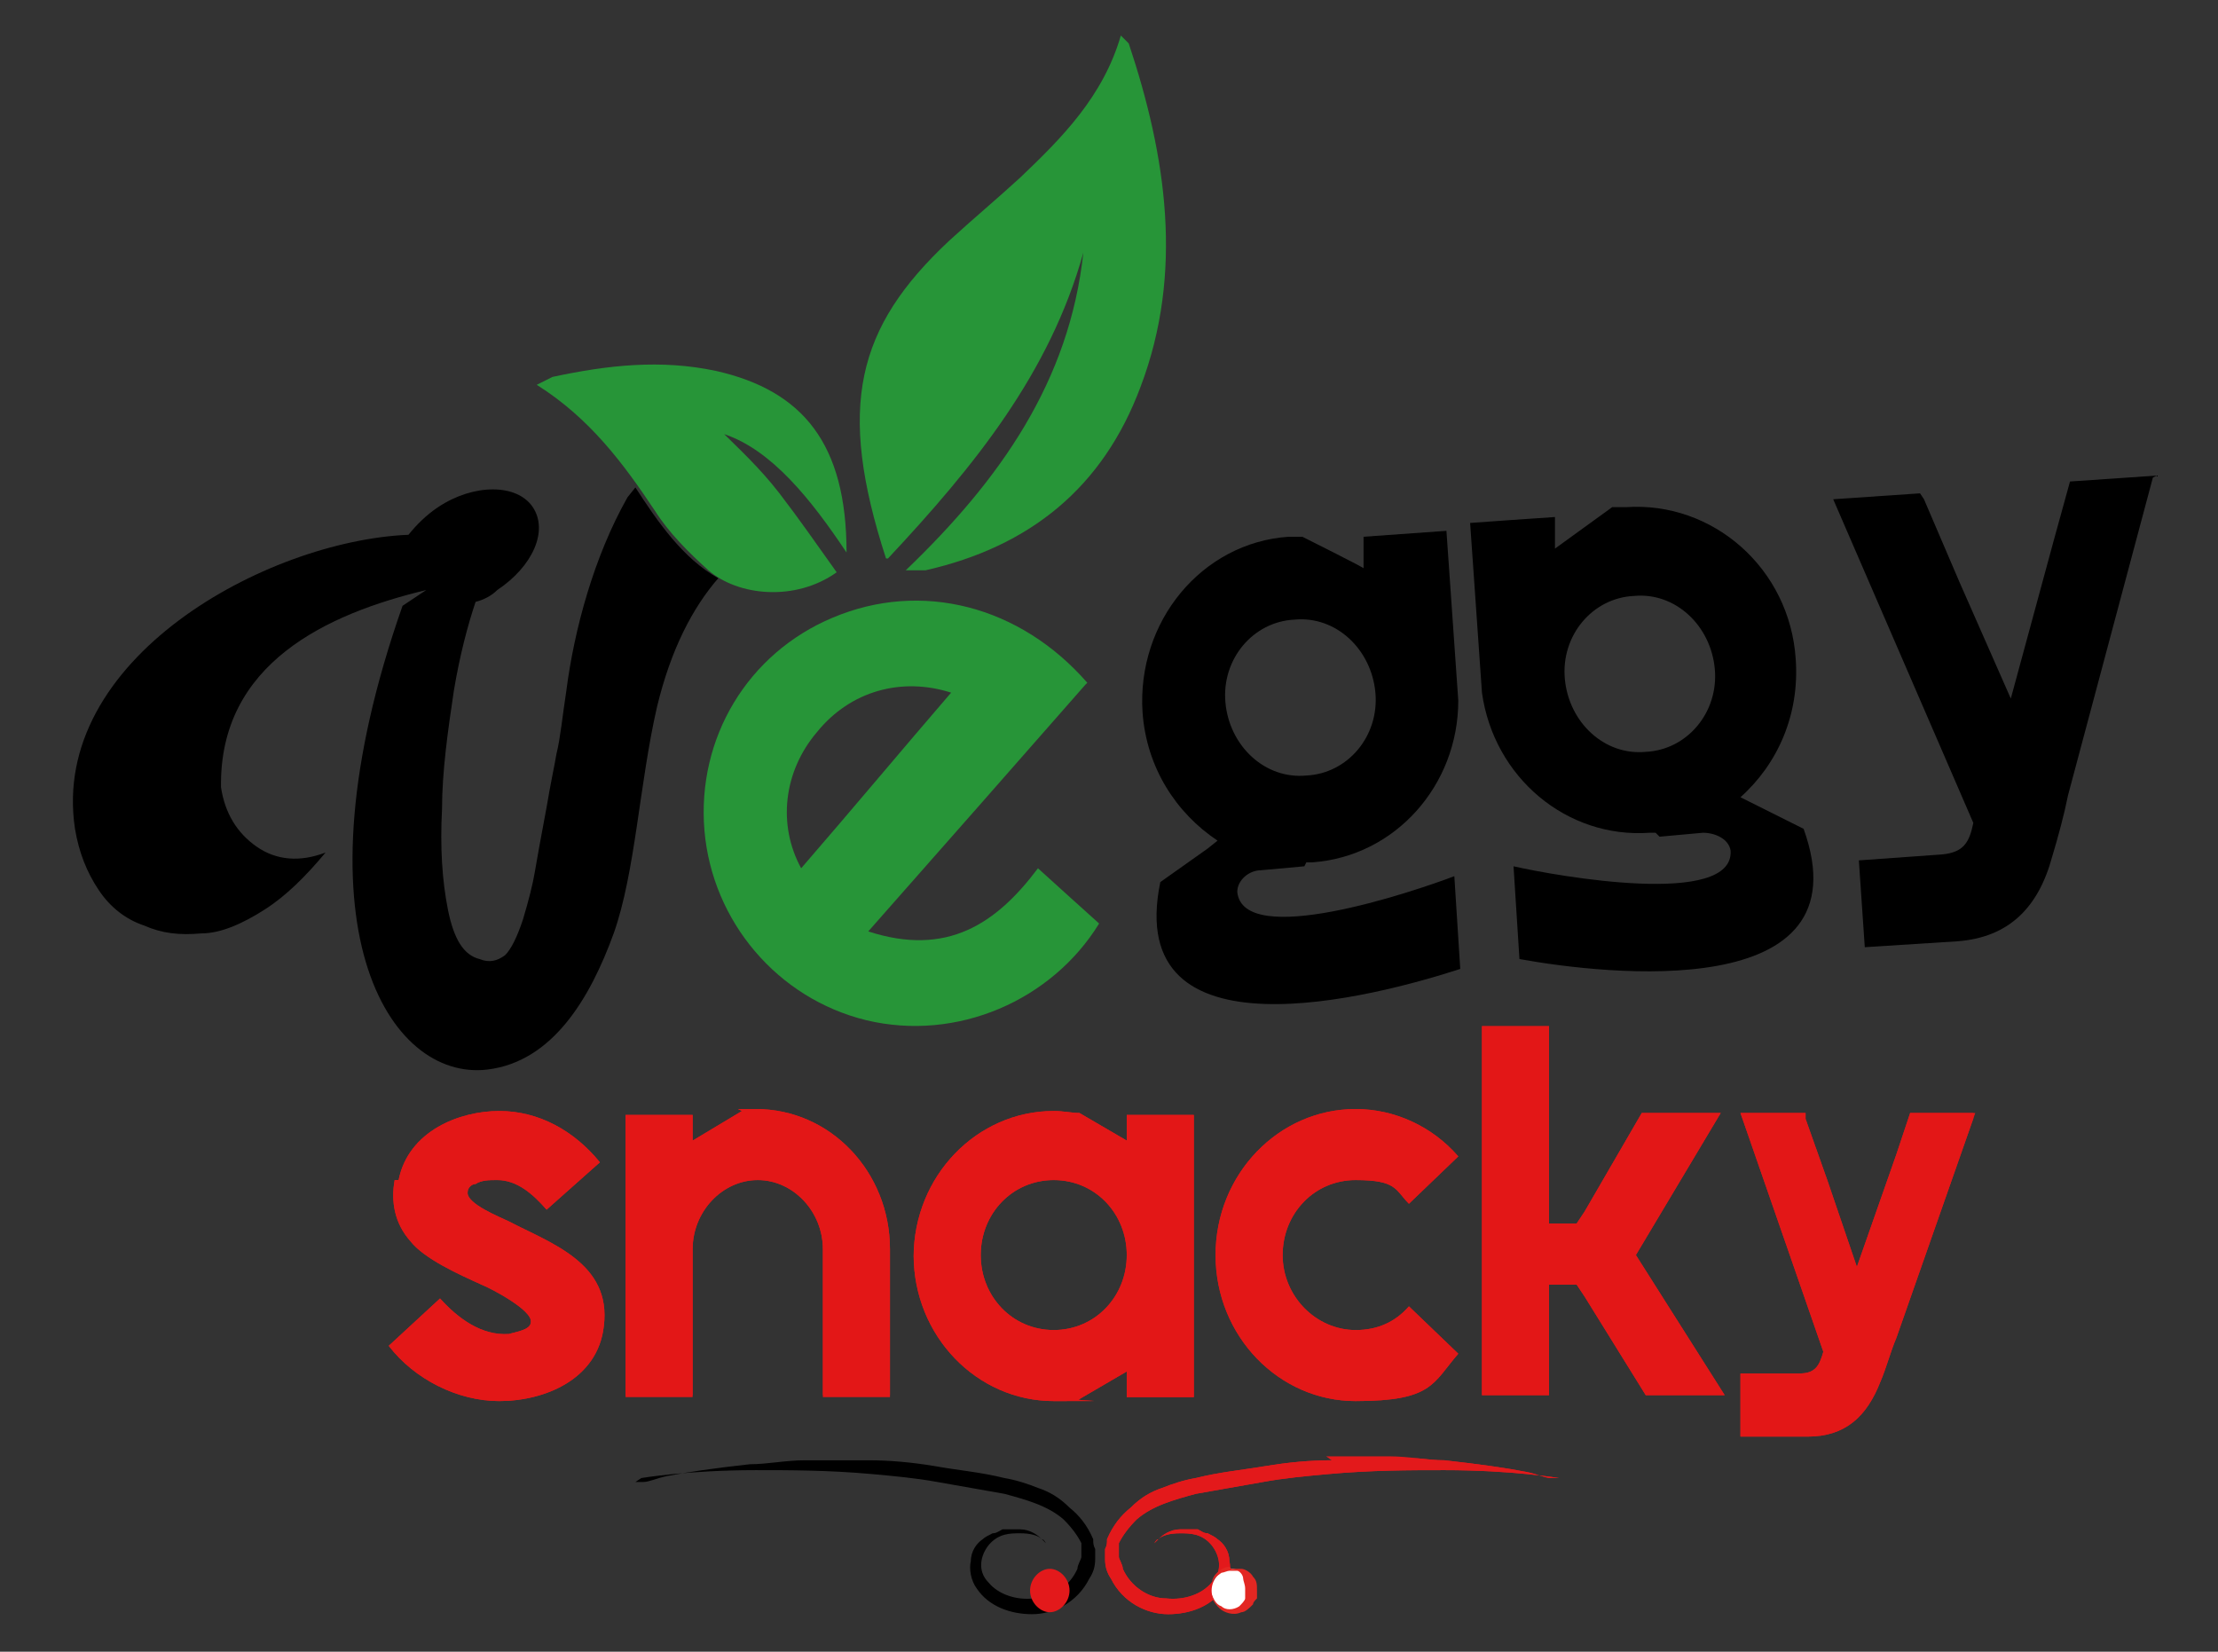 <?xml version="1.0" encoding="UTF-8"?> <svg xmlns="http://www.w3.org/2000/svg" xmlns:xlink="http://www.w3.org/1999/xlink" xmlns:i="http://ns.adobe.com/AdobeIllustrator/10.0/" id="katman_1" version="1.1" viewBox="0 0 112.4 83.7"><rect x="0" y="0" width="112.4" height="83.7" fill="#333333" stroke="none"/><defs><style> .st0 { fill: none; } .st1 { fill: #279538; } .st2 { fill: url(#linear-gradient); } .st3 { fill: #e3191b; } .st4 { fill: #e31717; } .st5 { clip-path: url(#clippath-1); } .st6 { clip-path: url(#clippath-3); } .st7 { clip-path: url(#clippath-4); } .st8 { clip-path: url(#clippath-2); } .st9 { clip-path: url(#clippath-7); } .st10 { clip-path: url(#clippath-6); } .st11 { clip-path: url(#clippath-8); } .st12 { clip-path: url(#clippath-5); } .st13 { fill-rule: evenodd; } .st14 { fill: #fff; } .st15 { clip-path: url(#clippath); } </style><clipPath id="clippath"><path class="st3" d="M67.5,74c-1.1,0-2.2.1-3.4.3-1.2.2-2.3.3-3.5.6-.6.1-1.2.3-1.7.5-.6.2-1.1.5-1.6,1-.5.4-.9.9-1.2,1.6,0,.2,0,.3-.1.5,0,0,0,.2,0,.3,0,0,0,.1,0,.2,0,.4.1.7.3,1,.6,1.2,1.8,1.8,2.9,1.8,1.1,0,2.2-.4,2.8-1.3.3-.4.4-1,.3-1.4,0-.5-.3-.9-.6-1.1-.1-.1-.3-.2-.5-.3-.2,0-.3-.1-.5-.2-.3,0-.6,0-.9,0-.5,0-.9.3-1.1.5-.1,0-.2.2-.2.2,0,0,0,0,0,0,0,0,0,0,0,0,0,0,.1-.1.2-.2.2-.2.6-.3,1.1-.3.5,0,1.1,0,1.6.6.4.5.6,1.3,0,1.9-.5.6-1.4.9-2.3.8-.9,0-1.8-.6-2.2-1.5,0-.2-.2-.5-.2-.6,0,0,0-.1,0-.2h0c0-.3,0-.4,0-.5.2-.4.5-.8.9-1.2.8-.7,1.9-1,3-1.3,1.1-.2,2.3-.4,3.4-.6,1.1-.2,2.2-.3,3.3-.4,2.2-.2,4.2-.2,5.9-.2,1.7,0,3.2.1,4.2.2,1,.1,1.6.2,1.6.2,0,0-.1,0-.4,0-.3,0-.7-.2-1.2-.3-.5-.1-1.1-.2-1.8-.3-.7-.1-1.5-.2-2.4-.3-.9,0-1.8-.2-2.8-.2-.5,0-1,0-1.5,0s-1.1,0-1.7,0"></path></clipPath><clipPath id="clippath-1"><path class="st0" d="M62.3,79.4c-.2,0-.4.1-.5.2-.3.2-.4.5-.4.7,0,.2,0,.3,0,.3,0,0,0-.1,0-.3,0-.2.2-.4.5-.6.1,0,.3-.1.4-.1,0,0,0,0,.1,0,0,0,0,0,.1,0,0,0,.2,0,.2,0,.1,0,.3.2.3.4,0,.1.1.3.1.5,0,.1,0,.2,0,.3,0,0,0,.2,0,.2,0,.1-.2.3-.3.4-.3.2-.7.2-.9,0-.3-.1-.4-.4-.5-.6,0-.2,0-.3,0-.3,0,0,0,.1,0,.3,0,.2.1.4.4.7.2.2.7.4,1.1.2.2,0,.4-.2.6-.4,0-.1.1-.2.2-.3,0-.1,0-.3,0-.4,0-.3,0-.5-.2-.7-.1-.2-.4-.4-.6-.4-.1,0-.2,0-.3,0,0,0,0,0,0,0,0,0-.2,0-.2,0"></path></clipPath><linearGradient id="linear-gradient" x1="-116.2" y1="327.8" x2="-116.1" y2="327.8" gradientTransform="translate(1733.8 4798.5) scale(14.4 -14.4)" gradientUnits="userSpaceOnUse"><stop offset="0" stop-color="#bf2a2e"></stop><stop offset="1" stop-color="#e32722"></stop></linearGradient><clipPath id="clippath-2"><path class="st0" d="M52.2,80.6c0,.6.5,1.1,1,1.1s1-.5,1-1.1-.5-1.1-1-1.1-1,.5-1,1.1"></path></clipPath><clipPath id="clippath-3"><path class="st4" d="M96.8,56.4l-.7,2.1-2,5.7-1.5-4.4-1.1-3.1v-.3h-3.3l4.2,12.1c-.2.7-.4,1.1-1.2,1.1h-3v3.2h3.4c1.9,0,3-1,3.7-2.8.3-.7.5-1.5.8-2.2l4-11.4h-3.2Z"></path></clipPath><clipPath id="clippath-4"><path class="st4" d="M49.7,63.6c0-2.1,1.6-3.8,3.7-3.8s3.7,1.7,3.7,3.8-1.6,3.8-3.7,3.8-3.7-1.7-3.7-3.8M46.3,63.6c0,4.1,3.2,7.4,7.1,7.4s.9,0,1.3-.1l2.4-1.4v1.3h3.4v-14.3h-3.4v1.3l-2.4-1.4c-.4,0-.8-.1-1.3-.1-3.9,0-7.1,3.3-7.1,7.4"></path></clipPath><clipPath id="clippath-5"><path class="st4" d="M61.6,63.6c0,4.1,3.2,7.4,7.1,7.4s3.9-.9,5.2-2.4l-2.5-2.4c-.7.8-1.6,1.2-2.7,1.2-2,0-3.7-1.7-3.7-3.8s1.6-3.8,3.7-3.8,2,.5,2.7,1.2l2.5-2.4c-1.3-1.5-3.2-2.4-5.2-2.4-3.9,0-7.1,3.3-7.1,7.4"></path></clipPath><clipPath id="clippath-6"><polygon class="st4" points="75.1 52 75.1 70.7 78.5 70.7 78.5 65.1 79.9 65.1 80.3 65.7 83.4 70.7 87.4 70.7 82.9 63.6 87.2 56.4 83.2 56.4 80.3 61.4 79.9 62 78.5 62 78.5 52 75.1 52"></polygon></clipPath><clipPath id="clippath-7"><path class="st4" d="M37.6,56.3l-2.5,1.5v-1.3h-3.4v14.3h3.4v-7.5c0-1.9,1.5-3.5,3.3-3.5s3.3,1.6,3.3,3.5v7.5h3.4v-7.5c0-3.9-3-7.1-6.8-7.1s-.6,0-.9,0"></path></clipPath><clipPath id="clippath-8"><path class="st4" d="M20,59.8c-.2,1.1,0,2.2.8,3.1.7.9,2.5,1.7,3.6,2.2.5.2,2.6,1.3,2.5,1.9,0,.4-.8.5-1.1.6-1.4.1-2.6-.8-3.5-1.8l-2.6,2.4c1.3,1.7,3.5,2.8,5.6,2.8,2.3,0,5-1.1,5.3-3.8.4-3.2-2.7-4.2-4.8-5.3-.4-.2-2.2-.9-2.1-1.5,0-.2.2-.4.4-.4.3-.2.7-.2,1.1-.2,1,0,1.8.7,2.5,1.5l2.7-2.4c-1.3-1.6-3.1-2.6-5.1-2.6s-4.6,1-5.1,3.5"></path></clipPath></defs><g><path class="st3" d="M67.5,74c-1.1,0-2.2.1-3.4.3-1.2.2-2.3.3-3.5.6-.6.1-1.2.3-1.7.5-.6.2-1.1.5-1.6,1-.5.4-.9.9-1.2,1.6,0,.2,0,.3-.1.5,0,0,0,.2,0,.3,0,0,0,.1,0,.2,0,.4.1.7.3,1,.6,1.2,1.8,1.8,2.9,1.8,1.1,0,2.2-.4,2.8-1.3.3-.4.4-1,.3-1.4,0-.5-.3-.9-.6-1.1-.1-.1-.3-.2-.5-.3-.2,0-.3-.1-.5-.2-.3,0-.6,0-.9,0-.5,0-.9.3-1.1.5-.1,0-.2.2-.2.2,0,0,0,0,0,0,0,0,0,0,0,0,0,0,.1-.1.2-.2.2-.2.6-.3,1.1-.3.5,0,1.1,0,1.6.6.4.5.6,1.3,0,1.9-.5.6-1.4.9-2.3.8-.9,0-1.8-.6-2.2-1.5,0-.2-.2-.5-.2-.6,0,0,0-.1,0-.2h0c0-.3,0-.4,0-.5.2-.4.5-.8.9-1.2.8-.7,1.9-1,3-1.3,1.1-.2,2.3-.4,3.4-.6,1.1-.2,2.2-.3,3.3-.4,2.2-.2,4.2-.2,5.9-.2,1.7,0,3.2.1,4.2.2,1,.1,1.6.2,1.6.2,0,0-.1,0-.4,0-.3,0-.7-.2-1.2-.3-.5-.1-1.1-.2-1.8-.3-.7-.1-1.5-.2-2.4-.3-.9,0-1.8-.2-2.8-.2-.5,0-1,0-1.5,0s-1.1,0-1.7,0"></path><g class="st15"><rect class="st3" x="56" y="73.9" width="23.3" height="7.9"></rect></g></g><path d="M32.2,75.1s.1,0,.4,0c.3,0,.7-.2,1.2-.3.5-.1,1.1-.2,1.8-.3.7-.1,1.5-.2,2.4-.3.9,0,1.8-.2,2.8-.2,1,0,2.1,0,3.2,0,1.1,0,2.2.1,3.4.3,1.1.2,2.3.3,3.5.6.6.1,1.2.3,1.7.5.6.2,1.1.5,1.6,1,.5.4.9.9,1.2,1.6,0,.2,0,.3.1.5,0,0,0,.2,0,.3,0,0,0,.1,0,.2,0,.4-.1.7-.3,1-.6,1.2-1.8,1.8-2.9,1.8-1.1,0-2.2-.4-2.8-1.3-.3-.4-.4-1-.3-1.4,0-.5.3-.9.6-1.1.1-.1.3-.2.5-.3.2,0,.3-.1.5-.2.3,0,.6,0,.9,0,.5,0,.9.3,1.1.5.1,0,.2.2.2.2,0,0,0,0,0,0,0,0,0,0,0,0,0,0-.1-.1-.2-.2-.2-.2-.6-.3-1.1-.3-.5,0-1.1,0-1.6.6-.4.5-.6,1.3,0,1.9.5.6,1.4.9,2.3.8.9,0,1.8-.6,2.2-1.5,0-.2.2-.5.2-.6,0,0,0-.1,0-.2h0c0-.3,0-.4,0-.5-.2-.4-.5-.8-.9-1.2-.8-.7-1.9-1-3-1.3-1.1-.2-2.3-.4-3.4-.6-1.1-.2-2.2-.3-3.3-.4-2.2-.2-4.2-.2-5.9-.2-1.7,0-3.2.1-4.2.2-1,.1-1.6.2-1.6.2"></path><path class="st14" d="M61.4,80.6c0-.6.5-1.1,1-1.1s1,.5,1,1.1-.5,1.1-1,1.1-1-.5-1-1.1"></path><g class="st5"><rect class="st2" x="61.4" y="79.4" width="2.4" height="2.5"></rect></g><g class="st8"><rect class="st3" x="52.2" y="79.5" width="2.1" height="2.2"></rect></g><g><path class="st4" d="M96.8,56.4l-.7,2.1-2,5.7-1.5-4.4-1.1-3.1v-.3h-3.3l4.2,12.1c-.2.7-.4,1.1-1.2,1.1h-3v3.2h3.4c1.9,0,3-1,3.7-2.8.3-.7.5-1.5.8-2.2l4-11.4h-3.2Z"></path><g class="st6"><rect class="st4" x="88.2" y="56.4" width="11.8" height="16.4"></rect></g></g><g><path class="st4" d="M49.7,63.6c0-2.1,1.6-3.8,3.7-3.8s3.7,1.7,3.7,3.8-1.6,3.8-3.7,3.8-3.7-1.7-3.7-3.8M46.3,63.6c0,4.1,3.2,7.4,7.1,7.4s.9,0,1.3-.1l2.4-1.4v1.3h3.4v-14.3h-3.4v1.3l-2.4-1.4c-.4,0-.8-.1-1.3-.1-3.9,0-7.1,3.3-7.1,7.4"></path><g class="st7"><rect class="st4" x="46.3" y="56.2" width="14.2" height="14.8"></rect></g></g><g><path class="st4" d="M61.6,63.6c0,4.1,3.2,7.4,7.1,7.4s3.9-.9,5.2-2.4l-2.5-2.4c-.7.8-1.6,1.2-2.7,1.2-2,0-3.7-1.7-3.7-3.8s1.6-3.8,3.7-3.8,2,.5,2.7,1.2l2.5-2.4c-1.3-1.5-3.2-2.4-5.2-2.4-3.9,0-7.1,3.3-7.1,7.4"></path><g class="st12"><rect class="st4" x="61.6" y="56.2" width="12.3" height="14.8"></rect></g></g><g><polygon class="st4" points="75.1 52 75.1 70.7 78.5 70.7 78.5 65.1 79.9 65.1 80.3 65.7 83.4 70.7 87.4 70.7 82.9 63.6 87.2 56.4 83.2 56.4 80.3 61.4 79.9 62 78.5 62 78.5 52 75.1 52"></polygon><g class="st10"><rect class="st4" x="75.1" y="52" width="12.3" height="18.7"></rect></g></g><g><path class="st4" d="M37.6,56.3l-2.5,1.5v-1.3h-3.4v14.3h3.4v-7.5c0-1.9,1.5-3.5,3.3-3.5s3.3,1.6,3.3,3.5v7.5h3.4v-7.5c0-3.9-3-7.1-6.8-7.1s-.6,0-.9,0"></path><g class="st9"><rect class="st4" x="31.7" y="56.2" width="13.6" height="14.5"></rect></g></g><g><path class="st4" d="M20,59.8c-.2,1.1,0,2.2.8,3.1.7.9,2.5,1.7,3.6,2.2.5.2,2.6,1.3,2.5,1.9,0,.4-.8.5-1.1.6-1.4.1-2.6-.8-3.5-1.8l-2.6,2.4c1.3,1.7,3.5,2.8,5.6,2.8,2.3,0,5-1.1,5.3-3.8.4-3.2-2.7-4.2-4.8-5.3-.4-.2-2.2-.9-2.1-1.5,0-.2.2-.4.4-.4.3-.2.7-.2,1.1-.2,1,0,1.8.7,2.5,1.5l2.7-2.4c-1.3-1.6-3.1-2.6-5.1-2.6s-4.6,1-5.1,3.5"></path><g class="st11"><rect class="st4" x="19.6" y="56.2" width="11.3" height="14.8"></rect></g></g><path class="st13" d="M66.2,43.7c.1,0,.2,0,.3,0,4.2-.3,7.4-3.9,7.4-8.2h0s-.6-8.6-.6-8.6l-4.2.3v1.6c.1,0-3.1-1.6-3.1-1.6-.2,0-.5,0-.7,0-4.4.3-7.7,4.3-7.4,8.9.2,2.8,1.7,5.1,3.8,6.5l-.5.4-2.4,1.7c-1.9,9.2,10.9,5.8,15.2,4.4l-.3-4.7c-2.1.8-10.7,3.7-11,.8,0-.6.6-1.1,1.2-1.1l2.2-.2ZM66.2,39.3c-2.1.2-3.9-1.5-4.1-3.7-.2-2.2,1.4-4.1,3.5-4.2,2.1-.2,3.9,1.5,4.1,3.7.2,2.2-1.4,4.1-3.5,4.2"></path><path class="st13" d="M84.1,42.4l2.2-.2c.6,0,1.3.3,1.4.9.2,2.9-8.8,1.3-11,.8l.3,4.7c4.4.8,17.6,2.3,14.4-6.6l-2.6-1.3-.6-.3c1.9-1.7,3-4.2,2.8-7-.3-4.6-4.2-8-8.6-7.7-.2,0-.5,0-.7,0l-2.9,2.1v-1.6c-.1,0-4.3.3-4.3.3l.6,8.6h0c.6,4.3,4.3,7.4,8.5,7.1.1,0,.2,0,.3,0M83.4,38.1c-2.1.2-3.9-1.5-4.1-3.7-.2-2.2,1.4-4.1,3.5-4.2,2.1-.2,3.9,1.5,4.1,3.7.2,2.2-1.4,4.1-3.5,4.2"></path><path class="st13" d="M109.3,24.1l-4.4.3-.8,2.9-2.2,8.1-2.6-5.9-1.8-4.2-.2-.3-4.4.3,7.1,16.4c-.2,1-.5,1.5-1.6,1.6l-4.2.3.3,4.4,4.7-.3c2.6-.2,4.1-1.7,4.8-4.3.3-1,.6-2.1.8-3.1l4.3-16.1Z"></path><path class="st13" d="M31.8,25.2c-1.7,3-2.7,6.7-3.1,9.8-.2,1.3-.3,2.4-.5,3.2-.1.6-.3,1.5-.5,2.7-.3,1.6-.5,2.7-.6,3.3-.1.6-.3,1.4-.6,2.4-.3.9-.6,1.5-.9,1.8-.4.3-.8.4-1.3.2-.8-.2-1.3-1-1.6-2.5-.3-1.5-.4-3.2-.3-5.1,0-1.9.3-4,.6-6,.3-1.8.7-3.3,1.1-4.5.4-.1.8-.3,1.1-.6,1.8-1.2,2.6-3,1.8-4.2-.8-1.2-3-1.2-4.8,0-.6.4-1.1.9-1.5,1.4-7.2.3-18.2,6.3-16.9,14.9.2,1.2.6,2.2,1.2,3.1.6.9,1.4,1.5,2.3,1.8.9.4,1.8.5,2.9.4,1,0,2.1-.5,3.2-1.2,1.1-.7,2.1-1.7,3.1-2.9-1.3.5-2.5.4-3.5-.3-1-.7-1.6-1.7-1.8-3-.1-6.3,5.4-8.8,10.4-10h0s0,0,0,0h0s0,0,0,0h0s0,0,0,0h0s0,0,0,0h0s0,0,0,0h0s0,0,0,0h0s0,0,0,0h0s0,0,0,0h0s0,0,0,0h0s0,0,0,0h0s0,0,0,0h0s0,0,0,0h0s0,0,0,0h0s0,0,0,0h0s0,0,0,0h0s0,0,0,0h0s0,0,0,0l-1.2.8c-5.7,16.2-.7,24.1,4.3,23.5,3.3-.4,5.2-3.6,6.4-6.9,1.1-3.1,1.3-7.6,2.2-11.5.7-2.9,1.8-5,3.1-6.5-1.8-1-3.1-2.9-4.2-4.6"></path><path class="st1" d="M55,34.7c-3.6,4.1-7.2,8.2-11,12.5,4,1.3,6.5-.4,8.6-3.2,1.1,1,2.1,1.9,3.1,2.8-2.4,3.9-7.2,6-11.8,4.9-4.5-1.1-7.8-5-8.2-9.6-.4-4.7,2.2-9,6.5-10.8,4.5-1.9,9.5-.6,12.9,3.3M40.6,44c2.6-3,5.1-6,7.6-8.9-2.5-.8-5.1-.1-6.8,2-1.7,2-2,4.7-.8,6.9"></path><path class="st1" d="M44.9,28.3c-2.5-7.7-1.5-11.7,3.2-16.1,1.2-1.1,2.4-2.1,3.6-3.2,2.1-2,4.2-4.1,5.1-7.2.2.2.3.3.4.4,1.9,5.7,2.8,11.6.6,17.4-1.9,5.1-5.6,8.1-10.9,9.3-.2,0-.5,0-1,0,4.8-4.6,8.3-9.6,9-16.1-1.7,6.1-5.5,10.8-9.9,15.5"></path><path class="st1" d="M42.4,29c-2.1,1.5-5,1.2-6.5-.1-1-.9-2-1.9-2.7-3-1.6-2.4-3.3-4.7-6-6.4.4-.2.6-.3.8-.4,2.8-.6,5.5-.9,8.3-.3,4.4,1,6.6,3.7,6.6,9.2-1.8-2.7-3.8-5.2-6.2-6,.6.6,1.8,1.7,2.8,3,1,1.3,1.9,2.6,2.9,4"></path></svg> 